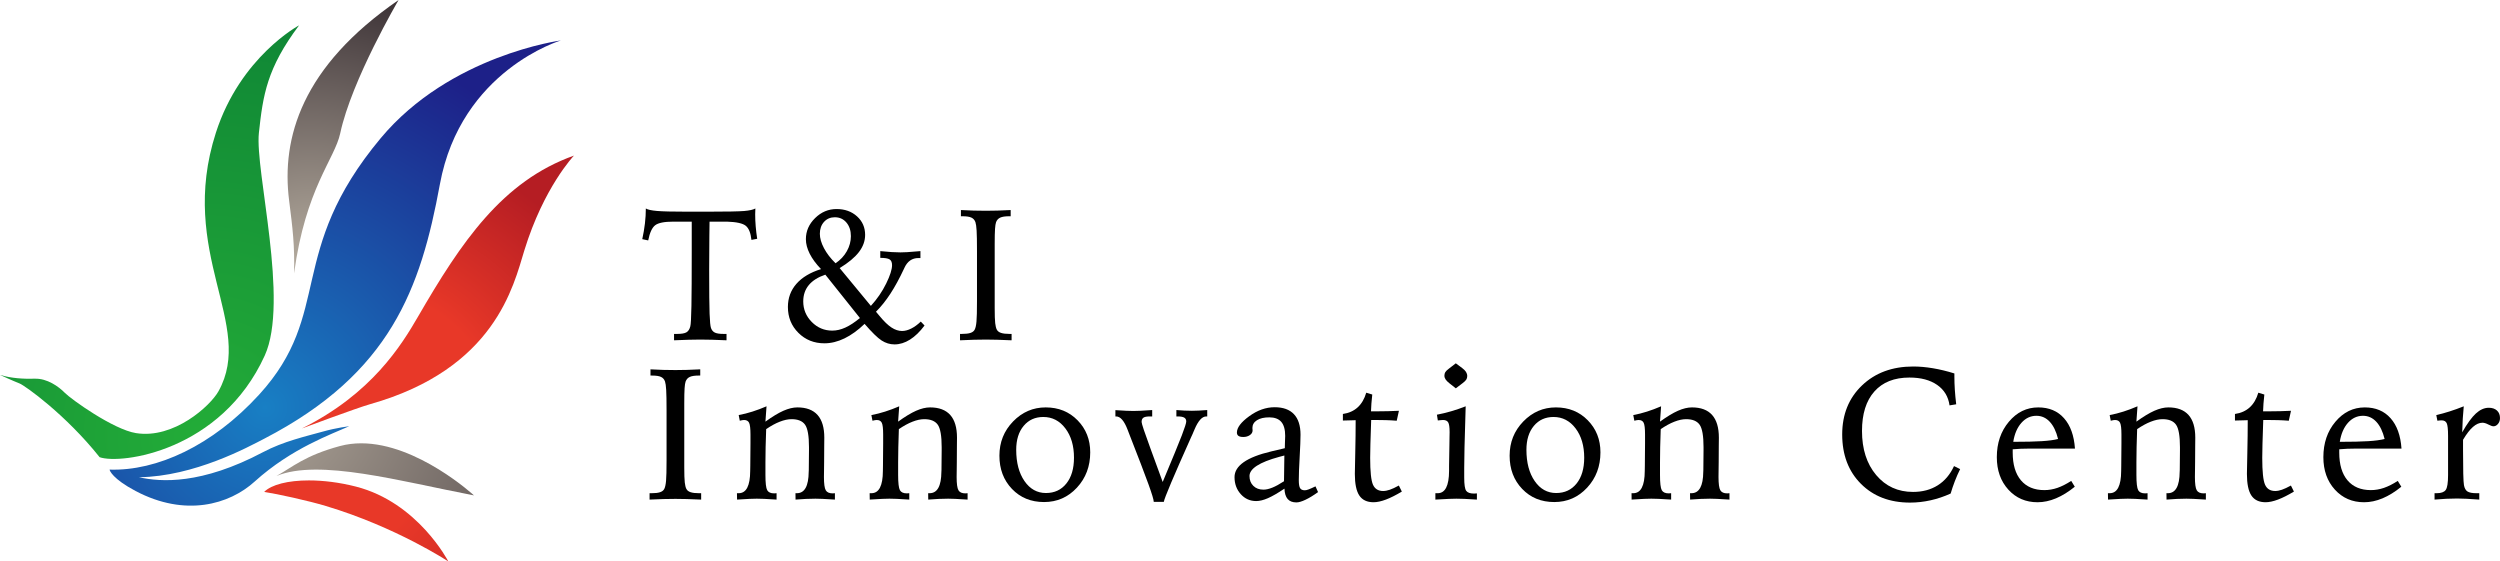 <?xml version="1.0" encoding="utf-8"?>
<!-- Generator: Adobe Illustrator 21.1.0, SVG Export Plug-In . SVG Version: 6.00 Build 0)  -->
<svg version="1.1" id="レイヤー_1" xmlns="http://www.w3.org/2000/svg" xmlns:xlink="http://www.w3.org/1999/xlink" x="0px"
	 y="0px" viewBox="0 0 238.954 53.666" style="enable-background:new 0 0 238.954 53.666;" xml:space="preserve">
<style type="text/css">
	.st0{clip-path:url(#SVGID_2_);}
	.st1{clip-path:url(#SVGID_4_);fill:url(#SVGID_5_);}
	.st2{clip-path:url(#SVGID_7_);fill:url(#SVGID_8_);}
	.st3{clip-path:url(#SVGID_10_);fill:url(#SVGID_11_);}
	.st4{clip-path:url(#SVGID_13_);fill:url(#SVGID_14_);}
	.st5{clip-path:url(#SVGID_16_);fill:url(#SVGID_17_);}
	.st6{clip-path:url(#SVGID_19_);fill:url(#SVGID_20_);}
</style>
<g>
	<defs>
		<rect id="SVGID_1_" width="238.954" height="53.666"/>
	</defs>
	<clipPath id="SVGID_2_">
		<use xlink:href="#SVGID_1_"  style="overflow:visible;"/>
	</clipPath>
	<path class="st0" d="M64.426,31.916h0.305c0.413,0,0.707-0.051,0.881-0.153c0.174-0.102,0.296-0.289,0.367-0.563
		c0.052-0.18,0.088-0.835,0.109-1.963c0.02-1.129,0.029-2.884,0.029-5.269v-2.783h-1.761c-0.856,0-1.432,0.114-1.733,0.344
		c-0.299,0.23-0.521,0.714-0.667,1.452l-0.567-0.122c0.111-0.506,0.195-1.003,0.254-1.492c0.057-0.488,0.087-0.968,0.087-1.439
		c0.175,0.11,0.528,0.189,1.059,0.235c0.533,0.047,1.465,0.07,2.797,0.07h2.129c1.768,0,2.906-0.022,3.416-0.065
		c0.508-0.044,0.865-0.124,1.068-0.24c0,0.058-0.002,0.15-0.008,0.275c-0.006,0.125-0.009,0.219-0.009,0.283
		c0,0.367,0.015,0.744,0.048,1.134c0.032,0.39,0.08,0.791,0.143,1.204l-0.549,0.105c-0.07-0.658-0.249-1.105-0.537-1.343
		c-0.287-0.239-0.894-0.373-1.818-0.401H67.82c-0.006,0.331-0.012,0.799-0.018,1.404c-0.012,1.588-0.018,2.655-0.018,3.202
		c0,2.064,0.013,3.464,0.04,4.196c0.026,0.734,0.071,1.19,0.135,1.37c0.075,0.209,0.201,0.355,0.375,0.437
		c0.174,0.081,0.442,0.122,0.803,0.122h0.305v0.61c-0.483-0.023-0.938-0.041-1.366-0.052c-0.427-0.011-0.809-0.017-1.146-0.017
		c-0.297,0-0.662,0.006-1.096,0.017c-0.433,0.011-0.902,0.029-1.408,0.052V31.916z"/>
	<path class="st0" d="M82.638,30.956c-0.633,0.61-1.274,1.073-1.919,1.387c-0.646,0.314-1.286,0.471-1.919,0.471
		c-0.99,0-1.819-0.333-2.487-0.999c-0.67-0.666-1.004-1.49-1.004-2.473c0-0.856,0.271-1.592,0.812-2.212
		c0.541-0.619,1.326-1.089,2.355-1.409c-0.476-0.495-0.837-0.983-1.081-1.466c-0.245-0.483-0.367-0.947-0.367-1.396
		c0-0.767,0.294-1.439,0.881-2.015c0.588-0.576,1.271-0.864,2.051-0.864c0.791,0,1.443,0.235,1.959,0.703
		c0.514,0.467,0.771,1.056,0.771,1.766c0,0.576-0.195,1.121-0.588,1.636c-0.392,0.515-1.008,1.028-1.845,1.54l2.983,3.612
		c0.599-0.657,1.087-1.368,1.462-2.134c0.375-0.764,0.562-1.35,0.562-1.757c0-0.268-0.077-0.451-0.231-0.55
		c-0.153-0.099-0.452-0.149-0.894-0.149v-0.645c0.389,0.041,0.748,0.071,1.078,0.092c0.329,0.02,0.612,0.03,0.85,0.03
		c0.174,0,0.39-0.007,0.646-0.022c0.255-0.014,0.677-0.047,1.264-0.1v0.663h-0.191c-0.606,0-1.05,0.309-1.335,0.925
		c-0.018,0.035-0.032,0.067-0.044,0.096c-0.436,0.931-0.869,1.726-1.3,2.386s-0.889,1.235-1.378,1.724l0.358,0.427
		c0.412,0.501,0.788,0.861,1.125,1.082c0.338,0.221,0.674,0.332,1.011,0.332c0.274,0,0.565-0.078,0.873-0.232
		c0.309-0.154,0.614-0.377,0.916-0.667l0.358,0.375c-0.442,0.593-0.905,1.042-1.391,1.348s-0.978,0.458-1.479,0.458
		c-0.437,0-0.848-0.125-1.235-0.375C83.879,32.294,83.337,31.765,82.638,30.956 M82.193,30.397l-3.307-4.144
		c-0.704,0.239-1.231,0.572-1.583,0.999c-0.352,0.428-0.528,0.947-0.528,1.557c0,0.762,0.273,1.418,0.816,1.968
		c0.544,0.55,1.197,0.824,1.959,0.824c0.407,0,0.824-0.097,1.251-0.292C81.229,31.114,81.693,30.81,82.193,30.397 M79.864,25.163
		c0.459-0.309,0.818-0.692,1.077-1.152c0.259-0.459,0.388-0.94,0.388-1.44c0-0.529-0.143-0.963-0.427-1.3
		c-0.285-0.337-0.654-0.505-1.108-0.505c-0.418,0-0.762,0.146-1.03,0.44c-0.267,0.294-0.401,0.673-0.401,1.139
		c0,0.419,0.131,0.877,0.393,1.374C79.017,24.216,79.387,24.697,79.864,25.163"/>
	<path class="st0" d="M91.847,20.076c0.407,0.023,0.812,0.041,1.213,0.053c0.401,0.011,0.794,0.016,1.178,0.016
		c0.325,0,0.688-0.005,1.09-0.016c0.401-0.012,0.827-0.03,1.274-0.053v0.594h-0.149c-0.377,0-0.662,0.043-0.85,0.131
		c-0.189,0.087-0.321,0.232-0.398,0.436c-0.045,0.134-0.08,0.351-0.099,0.651c-0.021,0.299-0.031,0.787-0.031,1.461v1.739v4.347
		c0,0.688,0.016,1.171,0.048,1.451c0.032,0.279,0.082,0.485,0.153,0.619c0.076,0.146,0.211,0.251,0.406,0.314
		c0.194,0.065,0.469,0.097,0.824,0.097h0.184v0.61c-0.501-0.023-0.963-0.041-1.388-0.053c-0.425-0.01-0.78-0.016-1.064-0.016
		c-0.337,0-0.718,0.006-1.144,0.016c-0.424,0.012-0.869,0.03-1.334,0.053v-0.61h0.174c0.361,0,0.637-0.032,0.829-0.097
		c0.192-0.063,0.325-0.168,0.401-0.314c0.082-0.158,0.139-0.414,0.17-0.773c0.033-0.358,0.049-1.006,0.049-1.942v-1.38v-3.414
		c0-0.914-0.012-1.565-0.035-1.951c-0.023-0.388-0.062-0.657-0.113-0.808c-0.071-0.204-0.198-0.349-0.38-0.436
		c-0.183-0.088-0.467-0.131-0.851-0.131h-0.157V20.076z"/>
	<path class="st0" d="M62.174,35.302c0.408,0.023,0.812,0.041,1.213,0.053c0.402,0.011,0.795,0.016,1.178,0.016
		c0.326,0,0.689-0.005,1.09-0.016c0.402-0.012,0.827-0.03,1.275-0.053v0.594h-0.149c-0.378,0-0.662,0.043-0.851,0.131
		c-0.189,0.087-0.32,0.232-0.397,0.436c-0.046,0.134-0.08,0.351-0.099,0.651c-0.022,0.299-0.031,0.787-0.031,1.461v1.739v4.347
		c0,0.688,0.015,1.171,0.048,1.451c0.032,0.279,0.082,0.485,0.153,0.619c0.075,0.146,0.211,0.251,0.405,0.314
		c0.194,0.065,0.47,0.097,0.825,0.097h0.183v0.61c-0.501-0.023-0.963-0.041-1.388-0.053c-0.424-0.01-0.779-0.016-1.064-0.016
		c-0.337,0-0.718,0.006-1.143,0.016c-0.425,0.012-0.869,0.03-1.335,0.053v-0.61h0.175c0.36,0,0.637-0.032,0.828-0.097
		c0.192-0.063,0.326-0.168,0.402-0.314c0.081-0.158,0.138-0.414,0.17-0.773c0.032-0.358,0.048-1.006,0.048-1.942v-1.38v-3.414
		c0-0.914-0.012-1.565-0.035-1.951c-0.022-0.388-0.062-0.657-0.113-0.808c-0.07-0.204-0.197-0.349-0.38-0.436
		c-0.183-0.088-0.467-0.131-0.85-0.131h-0.158V35.302z"/>
	<path class="st0" d="M73.266,38.835l-0.105,1.466c0.658-0.477,1.228-0.822,1.714-1.038c0.487-0.215,0.932-0.323,1.34-0.323
		c0.855,0,1.497,0.242,1.928,0.724c0.43,0.483,0.645,1.207,0.645,2.173c0,0.006-0.002,0.262-0.008,0.768
		c-0.006,0.505-0.009,1.011-0.009,1.517c0,0.216-0.003,0.484-0.009,0.808c-0.006,0.322-0.009,0.542-0.009,0.658
		c0,0.651,0.058,1.076,0.175,1.274c0.116,0.198,0.338,0.296,0.663,0.296c0.018,0,0.051-0.002,0.101-0.008
		c0.049-0.005,0.086-0.008,0.109-0.008v0.61c-0.523-0.035-0.92-0.058-1.187-0.069c-0.268-0.012-0.492-0.018-0.672-0.018
		c-0.28,0-0.582,0.007-0.907,0.022c-0.326,0.014-0.658,0.036-0.996,0.065l-0.007-0.61h0.13c0.745,0,1.123-0.681,1.134-2.042
		c0.006-0.076,0.009-0.134,0.009-0.175l0.018-1.876v-0.314c0-1.076-0.125-1.79-0.375-2.141c-0.25-0.353-0.681-0.529-1.291-0.529
		c-0.338,0-0.711,0.081-1.121,0.241c-0.411,0.16-0.846,0.396-1.305,0.711c-0.024,0.604-0.041,1.176-0.053,1.714
		s-0.017,1.025-0.017,1.461v1.205c0,0.767,0.056,1.252,0.169,1.457c0.115,0.203,0.336,0.304,0.668,0.304
		c0.024,0,0.06-0.002,0.11-0.008c0.049-0.005,0.088-0.008,0.117-0.008v0.61c-0.5-0.035-0.895-0.058-1.182-0.069
		c-0.288-0.012-0.525-0.018-0.711-0.018c-0.174,0-0.404,0.006-0.689,0.018c-0.285,0.011-0.684,0.034-1.195,0.069l-0.009-0.61h0.166
		c0.726,0,1.093-0.707,1.099-2.12c0-0.21,0.003-0.373,0.009-0.49l0.018-2.137v-0.864c0-0.57-0.045-0.943-0.131-1.121
		c-0.088-0.178-0.248-0.266-0.48-0.266c-0.047,0-0.107,0.005-0.18,0.017c-0.072,0.012-0.149,0.029-0.231,0.053l-0.104-0.541
		c0.436-0.081,0.874-0.192,1.313-0.332C72.357,39.202,72.806,39.033,73.266,38.835"/>
	<path class="st0" d="M85.948,38.835l-0.104,1.466c0.657-0.477,1.229-0.822,1.714-1.038c0.486-0.215,0.933-0.323,1.339-0.323
		c0.856,0,1.498,0.242,1.929,0.724c0.431,0.483,0.645,1.207,0.645,2.173c0,0.006-0.002,0.262-0.008,0.768
		c-0.006,0.505-0.009,1.011-0.009,1.517c0,0.216-0.003,0.484-0.009,0.808c-0.006,0.322-0.009,0.542-0.009,0.658
		c0,0.651,0.059,1.076,0.175,1.274c0.116,0.198,0.337,0.296,0.663,0.296c0.018,0,0.051-0.002,0.1-0.008
		c0.05-0.005,0.086-0.008,0.109-0.008v0.61c-0.523-0.035-0.919-0.058-1.185-0.069c-0.268-0.012-0.493-0.018-0.672-0.018
		c-0.28,0-0.582,0.007-0.908,0.022c-0.327,0.014-0.658,0.036-0.995,0.065l-0.008-0.61h0.13c0.745,0,1.123-0.681,1.134-2.042
		c0.006-0.076,0.009-0.134,0.009-0.175l0.018-1.876v-0.314c0-1.076-0.125-1.79-0.375-2.141c-0.251-0.353-0.681-0.529-1.292-0.529
		c-0.337,0-0.711,0.081-1.121,0.241c-0.411,0.16-0.844,0.396-1.304,0.711c-0.024,0.604-0.041,1.176-0.052,1.714
		c-0.012,0.538-0.018,1.025-0.018,1.461v1.205c0,0.767,0.057,1.252,0.17,1.457c0.114,0.203,0.336,0.304,0.667,0.304
		c0.024,0,0.06-0.002,0.11-0.008c0.05-0.005,0.089-0.008,0.118-0.008v0.61c-0.501-0.035-0.895-0.058-1.183-0.069
		c-0.288-0.012-0.524-0.018-0.712-0.018c-0.173,0-0.404,0.006-0.688,0.018c-0.285,0.011-0.684,0.034-1.195,0.069l-0.009-0.61h0.166
		c0.726,0,1.094-0.707,1.099-2.12c0-0.21,0.002-0.373,0.008-0.49l0.018-2.137v-0.864c0-0.57-0.043-0.943-0.131-1.121
		c-0.087-0.178-0.247-0.266-0.48-0.266c-0.046,0-0.106,0.005-0.178,0.017c-0.073,0.012-0.151,0.029-0.232,0.053l-0.104-0.541
		c0.435-0.081,0.873-0.192,1.312-0.332C85.04,39.202,85.489,39.033,85.948,38.835"/>
	<path class="st0" d="M99.949,38.94c1.227,0,2.243,0.411,3.049,1.234c0.805,0.824,1.208,1.842,1.208,3.058
		c0,1.338-0.424,2.465-1.274,3.381c-0.849,0.916-1.896,1.374-3.141,1.374c-1.244,0-2.266-0.419-3.066-1.256
		c-0.8-0.838-1.199-1.896-1.199-3.176s0.433-2.369,1.303-3.267C97.7,39.389,98.739,38.94,99.949,38.94 M99.722,39.856
		c-0.78,0-1.406,0.283-1.88,0.851c-0.474,0.566-0.711,1.33-0.711,2.29c0,1.227,0.263,2.221,0.789,2.983
		c0.527,0.763,1.211,1.144,2.055,1.144c0.814,0,1.465-0.303,1.949-0.908c0.486-0.605,0.729-1.428,0.729-2.469
		c0-1.14-0.274-2.074-0.825-2.801C101.28,40.219,100.576,39.856,99.722,39.856"/>
	<path class="st0" d="M106.612,39.202c0.437,0.028,0.785,0.049,1.047,0.061c0.262,0.011,0.486,0.017,0.672,0.017
		c0.175,0,0.397-0.006,0.668-0.017c0.27-0.012,0.646-0.036,1.13-0.07v0.611h-0.228c-0.29,0-0.494,0.039-0.609,0.118
		c-0.117,0.078-0.176,0.217-0.176,0.414c0,0.151,0.285,1.003,0.855,2.556c0.471,1.274,0.858,2.332,1.161,3.176
		c0.937-2.233,1.545-3.719,1.828-4.454c0.282-0.736,0.423-1.18,0.423-1.331c0-0.168-0.064-0.29-0.192-0.366
		c-0.128-0.075-0.337-0.113-0.628-0.113h-0.123v-0.611c0.262,0.023,0.516,0.04,0.76,0.052c0.244,0.012,0.485,0.018,0.724,0.018
		c0.186,0,0.404-0.006,0.655-0.018c0.25-0.012,0.519-0.029,0.81-0.052v0.611h-0.095c-0.396,0-0.768,0.413-1.118,1.239
		c-0.092,0.215-0.166,0.384-0.217,0.506l-0.105,0.226c-1.687,3.764-2.559,5.828-2.617,6.195h-0.96c0-0.192-0.169-0.754-0.507-1.688
		c-0.337-0.934-0.962-2.566-1.875-4.899c-0.023-0.064-0.06-0.163-0.113-0.297c-0.326-0.855-0.692-1.282-1.1-1.282h-0.07V39.202z"/>
	<path class="st0" d="M125.737,46.487l0.244,0.549c-0.436,0.315-0.834,0.558-1.196,0.729c-0.36,0.171-0.65,0.257-0.872,0.257
		c-0.372,0-0.651-0.109-0.837-0.327c-0.187-0.218-0.289-0.548-0.306-0.99c-0.633,0.425-1.16,0.729-1.578,0.912
		c-0.42,0.183-0.795,0.275-1.126,0.275c-0.587,0-1.079-0.221-1.475-0.664c-0.395-0.442-0.593-0.983-0.593-1.623
		c0-1.087,1.172-1.907,3.516-2.46c0.553-0.128,0.982-0.229,1.291-0.305c0-0.099,0.004-0.241,0.01-0.428
		c0.016-0.384,0.025-0.634,0.025-0.75c0-0.604-0.125-1.052-0.375-1.339c-0.25-0.288-0.631-0.432-1.142-0.432
		c-0.501,0-0.895,0.091-1.183,0.275c-0.288,0.183-0.433,0.432-0.433,0.746c0,0.029,0.004,0.068,0.01,0.117
		c0.006,0.05,0.008,0.086,0.008,0.11c0,0.18-0.087,0.33-0.262,0.449c-0.174,0.119-0.383,0.179-0.627,0.179
		c-0.21,0-0.364-0.036-0.463-0.105c-0.099-0.07-0.148-0.178-0.148-0.323c0-0.465,0.392-0.985,1.178-1.557
		c0.785-0.573,1.596-0.859,2.433-0.859c0.809,0,1.423,0.221,1.842,0.667c0.418,0.445,0.628,1.097,0.628,1.959
		c0,0.465-0.028,1.18-0.083,2.146c-0.055,0.965-0.082,1.698-0.082,2.198c0,0.378,0.041,0.634,0.126,0.768
		c0.084,0.134,0.233,0.201,0.449,0.201c0.093,0,0.214-0.027,0.362-0.083C125.227,46.724,125.446,46.626,125.737,46.487
		 M122.762,43.538c-0.111,0.029-0.277,0.072-0.498,0.131c-1.891,0.517-2.835,1.128-2.835,1.832c0,0.384,0.122,0.696,0.366,0.937
		c0.244,0.243,0.568,0.363,0.969,0.363c0.244,0,0.525-0.064,0.846-0.192c0.32-0.128,0.692-0.332,1.117-0.611L122.762,43.538z"/>
	<path class="st0" d="M130.588,37.535l0.576,0.175c-0.035,0.319-0.062,0.606-0.083,0.859c-0.02,0.253-0.034,0.502-0.039,0.746h0.619
		c0.331,0,0.669-0.005,1.013-0.013c0.343-0.009,0.689-0.022,1.037-0.039l-0.209,0.951c-0.372-0.03-0.723-0.048-1.051-0.057
		c-0.329-0.009-0.656-0.014-0.982-0.014h-0.41c-0.034,1.001-0.059,1.768-0.074,2.3c-0.014,0.532-0.022,0.973-0.022,1.321
		c0,1.315,0.09,2.171,0.271,2.57c0.18,0.398,0.502,0.597,0.968,0.597c0.193,0,0.406-0.04,0.642-0.122
		c0.235-0.081,0.521-0.214,0.859-0.401l0.287,0.576c-0.557,0.337-1.064,0.592-1.517,0.764c-0.453,0.171-0.85,0.257-1.187,0.257
		c-0.622,0-1.076-0.214-1.36-0.642c-0.285-0.427-0.428-1.115-0.428-2.062c0-0.187,0.013-0.852,0.039-1.995
		c0.026-1.142,0.039-2.191,0.039-3.145c-0.052,0-0.128,0.003-0.226,0.009c-0.484,0.017-0.815,0.026-0.995,0.026v-0.628
		c0.57-0.082,1.041-0.293,1.413-0.633C130.141,38.596,130.414,38.129,130.588,37.535"/>
	<path class="st0" d="M140.092,38.835c-0.006,0.222-0.015,0.536-0.027,0.943c-0.075,2.339-0.113,3.984-0.113,4.938v0.925
		c0,0.675,0.064,1.1,0.192,1.273c0.128,0.175,0.378,0.262,0.751,0.262c0.034,0,0.081-0.003,0.139-0.009
		c0.058-0.004,0.101-0.008,0.131-0.008v0.593c-0.495-0.035-0.893-0.057-1.196-0.069c-0.302-0.012-0.558-0.018-0.767-0.018
		c-0.186,0-0.423,0.006-0.711,0.018c-0.288,0.012-0.72,0.034-1.295,0.069v-0.61h0.217c0.721,0,1.086-0.71,1.091-2.129v-0.48
		l0.035-2.155c0-0.157,0.003-0.355,0.008-0.593c0.006-0.239,0.009-0.399,0.009-0.48c0-0.472-0.045-0.782-0.136-0.933
		c-0.089-0.152-0.253-0.228-0.492-0.228c-0.047,0-0.115,0.005-0.205,0.014c-0.09,0.008-0.187,0.018-0.293,0.03l-0.087-0.55
		c0.46-0.087,0.917-0.197,1.374-0.331C139.174,39.173,139.632,39.016,140.092,38.835 M139.149,34.726l0.62,0.463
		c0.163,0.122,0.282,0.244,0.358,0.366c0.075,0.122,0.114,0.25,0.114,0.384s-0.031,0.249-0.092,0.345
		c-0.062,0.095-0.176,0.208-0.346,0.336l-0.654,0.497l-0.61-0.48c-0.169-0.134-0.29-0.258-0.367-0.371
		c-0.076-0.113-0.113-0.233-0.113-0.362c0-0.128,0.029-0.24,0.087-0.336s0.178-0.21,0.358-0.344L139.149,34.726z"/>
	<path class="st0" d="M148.716,38.94c1.228,0,2.244,0.411,3.049,1.234c0.806,0.824,1.208,1.842,1.208,3.058
		c0,1.338-0.423,2.465-1.273,3.381c-0.85,0.916-1.897,1.374-3.141,1.374c-1.245,0-2.267-0.419-3.066-1.256
		c-0.801-0.838-1.2-1.896-1.2-3.176s0.434-2.369,1.303-3.267C146.467,39.389,147.507,38.94,148.716,38.94 M148.489,39.856
		c-0.779,0-1.406,0.283-1.88,0.851c-0.474,0.566-0.711,1.33-0.711,2.29c0,1.227,0.263,2.221,0.79,2.983
		c0.526,0.763,1.211,1.144,2.055,1.144c0.813,0,1.464-0.303,1.949-0.908c0.486-0.605,0.729-1.428,0.729-2.469
		c0-1.14-0.275-2.074-0.825-2.801C150.047,40.219,149.344,39.856,148.489,39.856"/>
	<path class="st0" d="M158.77,38.835l-0.104,1.466c0.657-0.477,1.228-0.822,1.713-1.038c0.487-0.215,0.933-0.323,1.34-0.323
		c0.856,0,1.498,0.242,1.928,0.724c0.431,0.483,0.646,1.207,0.646,2.173c0,0.006-0.003,0.262-0.009,0.768
		c-0.006,0.505-0.008,1.011-0.008,1.517c0,0.216-0.004,0.484-0.01,0.808c-0.006,0.322-0.008,0.542-0.008,0.658
		c0,0.651,0.058,1.076,0.174,1.274c0.117,0.198,0.338,0.296,0.664,0.296c0.018,0,0.051-0.002,0.1-0.008
		c0.049-0.005,0.086-0.008,0.109-0.008v0.61c-0.523-0.035-0.92-0.058-1.186-0.069c-0.268-0.012-0.492-0.018-0.672-0.018
		c-0.28,0-0.582,0.007-0.907,0.022c-0.327,0.014-0.659,0.036-0.996,0.065l-0.008-0.61h0.13c0.745,0,1.124-0.681,1.135-2.042
		c0.006-0.076,0.008-0.134,0.008-0.175l0.018-1.876v-0.314c0-1.076-0.125-1.79-0.375-2.141c-0.25-0.353-0.68-0.529-1.291-0.529
		c-0.338,0-0.711,0.081-1.121,0.241c-0.411,0.16-0.845,0.396-1.305,0.711c-0.024,0.604-0.041,1.176-0.052,1.714
		c-0.012,0.538-0.017,1.025-0.017,1.461v1.205c0,0.767,0.056,1.252,0.169,1.457c0.115,0.203,0.336,0.304,0.667,0.304
		c0.024,0,0.061-0.002,0.11-0.008c0.05-0.005,0.089-0.008,0.118-0.008v0.61c-0.501-0.035-0.895-0.058-1.183-0.069
		c-0.287-0.012-0.524-0.018-0.711-0.018c-0.173,0-0.404,0.006-0.689,0.018c-0.285,0.011-0.684,0.034-1.195,0.069l-0.008-0.61h0.166
		c0.726,0,1.093-0.707,1.098-2.12c0-0.21,0.003-0.373,0.009-0.49l0.018-2.137v-0.864c0-0.57-0.044-0.943-0.131-1.121
		c-0.088-0.178-0.248-0.266-0.48-0.266c-0.047,0-0.106,0.005-0.179,0.017s-0.15,0.029-0.232,0.053l-0.103-0.541
		c0.435-0.081,0.873-0.192,1.312-0.332C157.862,39.202,158.311,39.033,158.77,38.835"/>
	<path class="st0" d="M186.803,35.694v0.297c0,0.407,0.014,0.83,0.043,1.269c0.029,0.439,0.072,0.9,0.131,1.383l-0.637,0.105
		c-0.116-0.838-0.512-1.491-1.186-1.959c-0.675-0.468-1.556-0.702-2.644-0.702c-1.448,0-2.566,0.443-3.354,1.331
		c-0.789,0.886-1.183,2.144-1.183,3.773c0,1.738,0.452,3.145,1.357,4.218c0.905,1.073,2.077,1.61,3.52,1.61
		c0.908,0,1.694-0.21,2.36-0.629c0.666-0.419,1.185-1.032,1.558-1.841l0.584,0.289c-0.186,0.377-0.355,0.763-0.506,1.156
		c-0.151,0.392-0.285,0.786-0.401,1.181c-0.628,0.286-1.269,0.501-1.919,0.646c-0.653,0.145-1.307,0.219-1.963,0.219
		c-1.932,0-3.494-0.598-4.69-1.793c-1.195-1.196-1.793-2.768-1.793-4.716c0-1.92,0.631-3.483,1.893-4.69
		c1.262-1.207,2.893-1.81,4.894-1.81c0.594,0,1.221,0.056,1.881,0.166C185.408,35.307,186.093,35.473,186.803,35.694"/>
	<path class="st0" d="M198.328,42.875h-4.258c-0.332,0-0.637,0.006-0.916,0.018c-0.279,0.011-0.539,0.029-0.777,0.051v0.324
		c0,1.139,0.264,2.021,0.789,2.643c0.527,0.622,1.27,0.934,2.231,0.934c0.423,0,0.842-0.072,1.255-0.214
		c0.413-0.143,0.852-0.365,1.318-0.667l0.341,0.557c-0.6,0.49-1.198,0.859-1.793,1.109c-0.597,0.25-1.186,0.375-1.768,0.375
		c-1.129,0-2.058-0.402-2.791-1.208s-1.1-1.84-1.1-3.102c0-1.343,0.383-2.472,1.152-3.385c0.767-0.914,1.704-1.37,2.809-1.37
		c1.03,0,1.85,0.343,2.46,1.03C197.891,40.656,198.24,41.624,198.328,42.875 M196.713,41.959c-0.174-0.716-0.439-1.264-0.793-1.645
		c-0.355-0.38-0.78-0.572-1.274-0.572c-0.558,0-1.037,0.225-1.435,0.672c-0.398,0.448-0.659,1.053-0.781,1.816
		c1.151,0,2.056-0.021,2.718-0.062C195.807,42.128,196.33,42.058,196.713,41.959"/>
	<path class="st0" d="M204.305,38.835l-0.104,1.466c0.657-0.477,1.229-0.822,1.714-1.038c0.486-0.215,0.933-0.323,1.339-0.323
		c0.856,0,1.498,0.242,1.929,0.724c0.431,0.483,0.645,1.207,0.645,2.173c0,0.006-0.002,0.262-0.008,0.768
		c-0.006,0.505-0.009,1.011-0.009,1.517c0,0.216-0.003,0.484-0.009,0.808c-0.006,0.322-0.009,0.542-0.009,0.658
		c0,0.651,0.059,1.076,0.175,1.274c0.116,0.198,0.337,0.296,0.663,0.296c0.018,0,0.051-0.002,0.1-0.008
		c0.05-0.005,0.086-0.008,0.109-0.008v0.61c-0.523-0.035-0.919-0.058-1.185-0.069c-0.268-0.012-0.493-0.018-0.672-0.018
		c-0.28,0-0.582,0.007-0.908,0.022c-0.327,0.014-0.658,0.036-0.995,0.065l-0.008-0.61h0.13c0.745,0,1.123-0.681,1.134-2.042
		c0.006-0.076,0.009-0.134,0.009-0.175l0.018-1.876v-0.314c0-1.076-0.125-1.79-0.375-2.141c-0.251-0.353-0.681-0.529-1.292-0.529
		c-0.337,0-0.711,0.081-1.121,0.241c-0.411,0.16-0.844,0.396-1.304,0.711c-0.024,0.604-0.041,1.176-0.052,1.714
		c-0.012,0.538-0.018,1.025-0.018,1.461v1.205c0,0.767,0.057,1.252,0.17,1.457c0.114,0.203,0.336,0.304,0.667,0.304
		c0.024,0,0.06-0.002,0.11-0.008c0.05-0.005,0.089-0.008,0.118-0.008v0.61c-0.501-0.035-0.895-0.058-1.183-0.069
		c-0.288-0.012-0.524-0.018-0.712-0.018c-0.173,0-0.404,0.006-0.688,0.018c-0.285,0.011-0.684,0.034-1.195,0.069l-0.009-0.61h0.166
		c0.726,0,1.094-0.707,1.099-2.12c0-0.21,0.002-0.373,0.008-0.49l0.018-2.137v-0.864c0-0.57-0.043-0.943-0.131-1.121
		c-0.087-0.178-0.247-0.266-0.48-0.266c-0.046,0-0.106,0.005-0.178,0.017c-0.073,0.012-0.151,0.029-0.232,0.053l-0.104-0.541
		c0.435-0.081,0.873-0.192,1.312-0.332C203.397,39.202,203.846,39.033,204.305,38.835"/>
	<path class="st0" d="M215.854,37.535l0.576,0.175c-0.035,0.319-0.062,0.606-0.083,0.859c-0.02,0.253-0.034,0.502-0.039,0.746h0.619
		c0.331,0,0.669-0.005,1.013-0.013c0.343-0.009,0.689-0.022,1.037-0.039l-0.209,0.951c-0.372-0.03-0.723-0.048-1.051-0.057
		c-0.329-0.009-0.656-0.014-0.982-0.014h-0.41c-0.034,1.001-0.059,1.768-0.074,2.3c-0.014,0.532-0.022,0.973-0.022,1.321
		c0,1.315,0.09,2.171,0.271,2.57c0.18,0.398,0.502,0.597,0.968,0.597c0.193,0,0.406-0.04,0.642-0.122
		c0.235-0.081,0.521-0.214,0.859-0.401l0.287,0.576c-0.557,0.337-1.064,0.592-1.517,0.764c-0.453,0.171-0.85,0.257-1.187,0.257
		c-0.622,0-1.076-0.214-1.36-0.642c-0.285-0.427-0.428-1.115-0.428-2.062c0-0.187,0.013-0.852,0.039-1.995
		c0.026-1.142,0.039-2.191,0.039-3.145c-0.052,0-0.128,0.003-0.226,0.009c-0.484,0.017-0.815,0.026-0.995,0.026v-0.628
		c0.57-0.082,1.041-0.293,1.413-0.633C215.407,38.596,215.68,38.129,215.854,37.535"/>
	<path class="st0" d="M229.539,42.875h-4.258c-0.332,0-0.636,0.006-0.916,0.018c-0.279,0.011-0.538,0.029-0.776,0.051v0.324
		c0,1.139,0.263,2.021,0.789,2.643c0.526,0.622,1.27,0.934,2.23,0.934c0.424,0,0.842-0.072,1.255-0.214
		c0.414-0.143,0.853-0.365,1.318-0.667l0.341,0.557c-0.6,0.49-1.198,0.859-1.793,1.109c-0.597,0.25-1.186,0.375-1.767,0.375
		c-1.129,0-2.059-0.402-2.792-1.208s-1.099-1.84-1.099-3.102c0-1.343,0.383-2.472,1.151-3.385c0.768-0.914,1.705-1.37,2.809-1.37
		c1.03,0,1.85,0.343,2.461,1.03C229.103,40.656,229.451,41.624,229.539,42.875 M227.925,41.959
		c-0.175-0.716-0.439-1.264-0.794-1.645c-0.354-0.38-0.779-0.572-1.273-0.572c-0.559,0-1.037,0.225-1.436,0.672
		c-0.398,0.448-0.659,1.053-0.781,1.816c1.152,0,2.057-0.021,2.718-0.062C227.019,42.128,227.541,42.058,227.925,41.959"/>
	<path class="st0" d="M235.49,38.835c-0.04,0.396-0.072,0.796-0.096,1.2c-0.023,0.404-0.041,0.833-0.052,1.287
		c0.471-0.832,0.906-1.431,1.304-1.798c0.399-0.366,0.81-0.549,1.235-0.549c0.332,0,0.593,0.089,0.785,0.266
		c0.192,0.177,0.288,0.417,0.288,0.72c0,0.215-0.063,0.399-0.188,0.554c-0.125,0.154-0.271,0.231-0.44,0.231
		c-0.105,0-0.267-0.057-0.484-0.17c-0.218-0.113-0.406-0.171-0.563-0.171c-0.303,0-0.605,0.133-0.907,0.398
		c-0.303,0.264-0.62,0.676-0.951,1.234v0.96c0,0.931,0.007,1.686,0.021,2.264c0.015,0.579,0.036,0.947,0.066,1.103
		c0.052,0.297,0.164,0.501,0.336,0.612c0.171,0.11,0.463,0.166,0.876,0.166h0.253v0.61c-0.453-0.035-0.858-0.062-1.212-0.078
		c-0.355-0.018-0.655-0.026-0.899-0.026c-0.337,0-0.684,0.008-1.043,0.026c-0.357,0.016-0.731,0.043-1.121,0.078v-0.61h0.201
		c0.425,0,0.712-0.103,0.863-0.306c0.152-0.204,0.228-0.678,0.228-1.422v-0.916v-2.836c0-0.628-0.044-1.032-0.131-1.213
		c-0.088-0.179-0.248-0.27-0.48-0.27c-0.047,0-0.096,0.002-0.149,0.005c-0.052,0.003-0.139,0.012-0.261,0.03l-0.105-0.541
		c0.413-0.093,0.838-0.209,1.274-0.349C234.574,39.185,235.025,39.022,235.49,38.835"/>
</g>
<g>
	<defs>
		<path id="SVGID_3_" d="M27.634,19.163c0.339,2.68,0.54,4.286,0.475,6.966c1.101-8.155,3.883-10.912,4.411-13.39
			C33.606,7.654,38.098,0,38.098,0C28.848,6.357,26.877,13.188,27.634,19.163"/>
	</defs>
	<clipPath id="SVGID_4_">
		<use xlink:href="#SVGID_3_"  style="overflow:visible;"/>
	</clipPath>
	
		<radialGradient id="SVGID_5_" cx="0" cy="53.666" r="1" gradientTransform="matrix(10.761 -23.788 -23.788 -10.761 1306.201 602.11)" gradientUnits="userSpaceOnUse">
		<stop  offset="0" style="stop-color:#B4AB9E"/>
		<stop  offset="1" style="stop-color:#3B3135"/>
	</radialGradient>
	<polygon class="st1" points="17.065,21.69 28.783,-4.214 47.91,4.439 36.192,30.343 	"/>
</g>
<g>
	<defs>
		<path id="SVGID_6_" d="M39.947,30.278c-1.558,2.687-4.414,7.363-11.099,10.676c0,0,5.231-1.955,6.537-2.325
			c11.936-3.378,13.687-11.293,14.734-14.7c1.855-6.037,4.74-9.056,4.74-9.056C48.019,17.309,44.098,23.112,39.947,30.278"/>
	</defs>
	<clipPath id="SVGID_7_">
		<use xlink:href="#SVGID_6_"  style="overflow:visible;"/>
	</clipPath>
	
		<radialGradient id="SVGID_8_" cx="0" cy="53.666" r="1" gradientTransform="matrix(20.386 -18.31 -18.31 -20.386 1017.055 1134.969)" gradientUnits="userSpaceOnUse">
		<stop  offset="0" style="stop-color:#E83828"/>
		<stop  offset="0.484" style="stop-color:#E83828"/>
		<stop  offset="1" style="stop-color:#B51D23"/>
	</radialGradient>
	<polygon class="st2" points="15.882,26.518 43.245,1.942 67.825,29.309 40.462,53.885 	"/>
</g>
<g>
	<defs>
		<path id="SVGID_9_" d="M36.391,13.205C27.292,24.106,31.9,29.908,24.774,37.712c-4.471,4.897-9.79,7.319-14.299,7.174
			c0,0.087,0.285,0.882,2.489,2.046c4.752,2.511,8.953,1.292,11.375-0.902c3.549-3.214,7.433-4.553,9.045-5.297
			c-0.069,0.031-1.093,0.113-2.615,0.543c-1.525,0.428-3.681,0.91-5.626,1.941c-5.895,3.123-9.781,2.864-11.857,2.398
			c5.289-0.069,10.451-2.898,11.973-3.685c12.068-6.254,14.951-14.347,16.785-24.313C44.049,6.7,53.609,3.865,53.609,3.865
			S43.015,5.269,36.391,13.205"/>
	</defs>
	<clipPath id="SVGID_10_">
		<use xlink:href="#SVGID_9_"  style="overflow:visible;"/>
	</clipPath>
	
		<radialGradient id="SVGID_11_" cx="0" cy="53.666" r="1" gradientTransform="matrix(30.071 -20.048 -20.048 -30.071 1101.252 1652.723)" gradientUnits="userSpaceOnUse">
		<stop  offset="0" style="stop-color:#187FC4"/>
		<stop  offset="1" style="stop-color:#1D2088"/>
	</radialGradient>
	<polygon class="st3" points="-10.561,17.889 40.337,-16.043 74.645,35.419 23.747,69.351 	"/>
</g>
<g>
	<defs>
		<path id="SVGID_12_" d="M25.25,47.018c1.272,0.193,4.212,0.839,5.893,1.345c6.744,2.023,11.709,5.303,11.709,5.303
			s-2.888-5.636-8.841-7.159c-1.577-0.402-3.125-0.588-4.487-0.588C27.536,45.919,25.947,46.316,25.25,47.018"/>
	</defs>
	<clipPath id="SVGID_13_">
		<use xlink:href="#SVGID_12_"  style="overflow:visible;"/>
	</clipPath>
	
		<radialGradient id="SVGID_14_" cx="0" cy="53.666" r="1" gradientTransform="matrix(31.404 -20.936 -20.936 -31.404 1148.46 1722.757)" gradientUnits="userSpaceOnUse">
		<stop  offset="0" style="stop-color:#E83828"/>
		<stop  offset="0.484" style="stop-color:#E83828"/>
		<stop  offset="1" style="stop-color:#B51D23"/>
	</radialGradient>
	<polygon class="st4" points="21.674,48.303 37.436,37.795 46.428,51.282 30.666,61.79 	"/>
</g>
<g>
	<defs>
		<path id="SVGID_15_" d="M20.637,12.68c-3.719,11.541,3.802,18.356,0.244,24.722c-0.774,1.386-4.251,4.577-7.885,3.995
			c-2.176-0.349-6.226-3.256-6.804-3.853c-0.582-0.599-1.69-1.382-2.857-1.348C2.262,36.229,1.083,36.162,0,35.835
			c0,0,1.245,0.575,1.865,0.815c0.511,0.195,4.426,2.986,7.657,7.05c2.013,0.713,11.617-0.559,15.781-9.712
			c2.366-5.194-0.947-17.663-0.558-21.283c0.39-3.621,0.765-6.181,3.842-10.284C28.587,2.421,22.975,5.421,20.637,12.68"/>
	</defs>
	<clipPath id="SVGID_16_">
		<use xlink:href="#SVGID_15_"  style="overflow:visible;"/>
	</clipPath>
	
		<radialGradient id="SVGID_17_" cx="0" cy="53.666" r="1" gradientTransform="matrix(59.861 -39.908 -39.908 -59.861 2161.037 3254.043)" gradientUnits="userSpaceOnUse">
		<stop  offset="0" style="stop-color:#23AC38"/>
		<stop  offset="1" style="stop-color:#006934"/>
	</radialGradient>
	<polygon class="st5" points="-19.381,15.342 19.791,-10.773 47.968,31.492 8.796,57.607 	"/>
</g>
<g>
	<defs>
		<path id="SVGID_18_" d="M32.494,42.633c-3.35,0.903-4.554,2.021-6.07,2.864c4.045-1.685,11.836,0.506,18.88,1.855
			c0,0-5.404-4.981-10.777-4.98C33.845,42.372,33.163,42.452,32.494,42.633"/>
	</defs>
	<clipPath id="SVGID_19_">
		<use xlink:href="#SVGID_18_"  style="overflow:visible;"/>
	</clipPath>
	
		<radialGradient id="SVGID_20_" cx="0" cy="53.666" r="1" gradientTransform="matrix(35.76 -23.84 -23.84 -35.76 1303.022 1956.485)" gradientUnits="userSpaceOnUse">
		<stop  offset="0" style="stop-color:#B4AB9E"/>
		<stop  offset="1" style="stop-color:#3B3135"/>
	</radialGradient>
	<polygon class="st6" points="24.125,43.904 39.495,33.657 47.603,45.819 32.233,56.066 	"/>
</g>
</svg>
